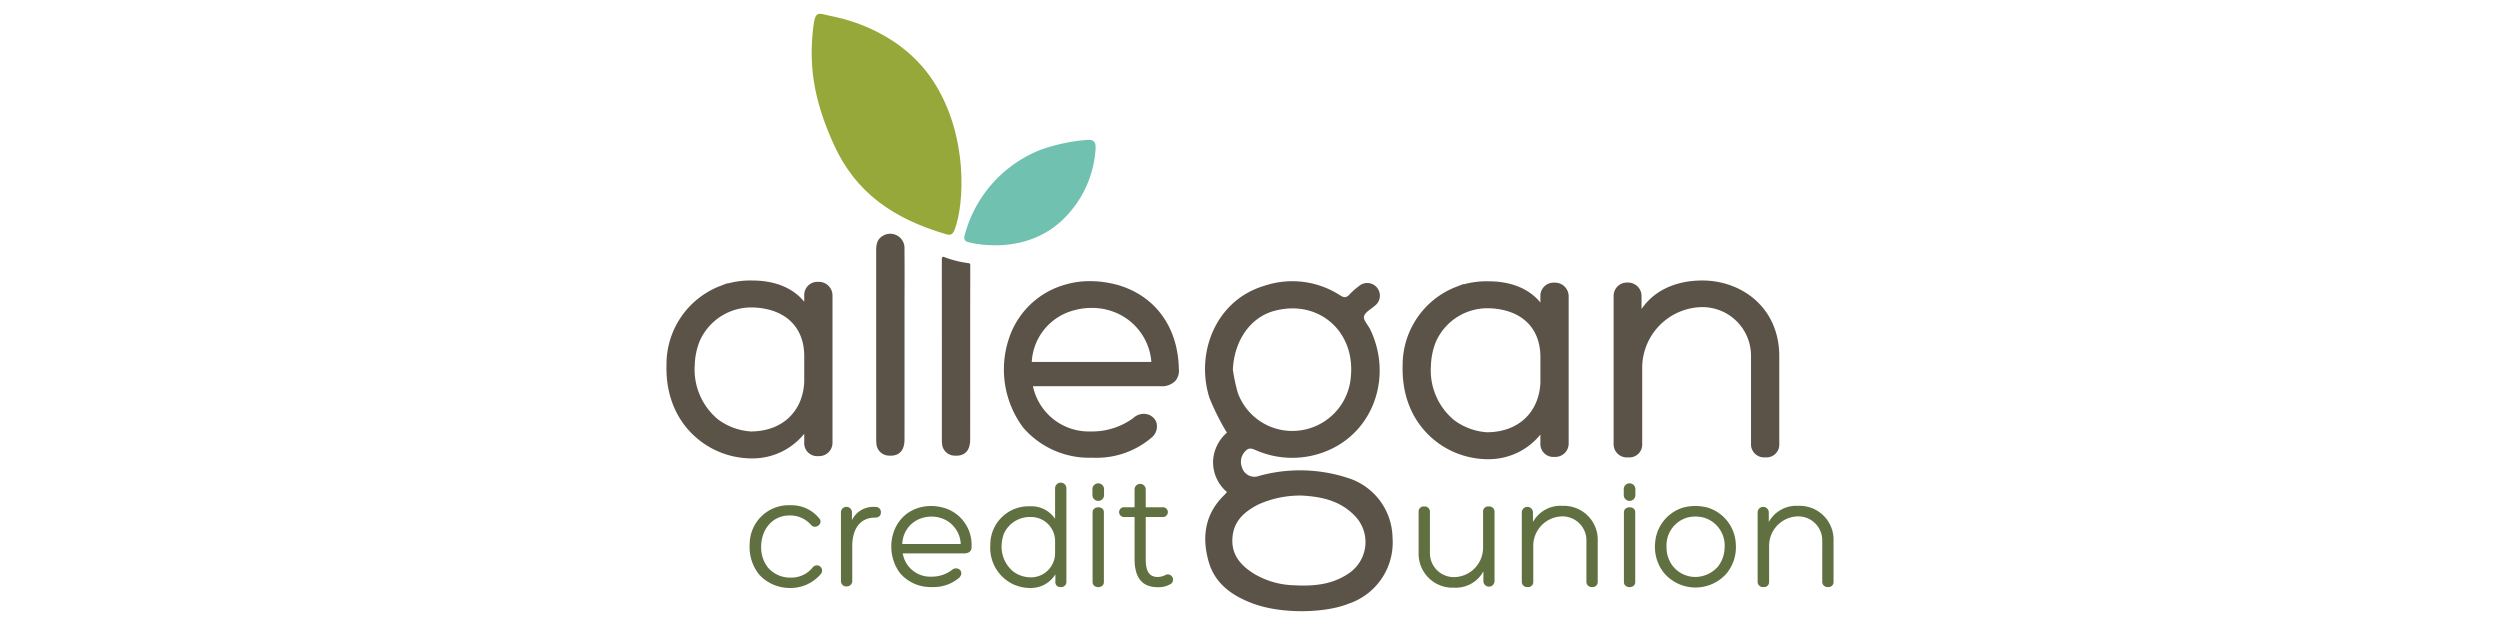 <svg id="Layer_1" data-name="Layer 1" xmlns="http://www.w3.org/2000/svg" viewBox="0 0 400 100"><defs><style>.cls-1{fill:#5b5348;}.cls-2{fill:#97a83a;}.cls-3{fill:#70c1af;}.cls-4{fill:#617040;}</style></defs><title>newlogo</title><path class="cls-1" d="M144.725,55.2c-0,5.045.007,10.09-.004,15.134-.004,1.79-.884,2.678-2.479,2.566a2.043,2.043,0,0,1-2.024-1.987c-.029-.297-.026-.597-.026-.896q-.002-14.854-.005-29.708c-.001-.999.037-1.965,1.029-2.551a2.281,2.281,0,0,1,3.501,2.084c.035,3.213.009,6.427.009,9.641Q144.725,52.342,144.725,55.2Z"/><path class="cls-2" d="M149.31,12.963c5.674,8.671,4.989,19.797,3.426,23.788-.276.706-.556.959-1.396.712-8.37-2.462-14.394-6.59-17.894-14.259s-3.982-13.125-3.325-18.853c.308-2.684.789-2.256,2.702-1.816C133.602,2.716,143.636,4.292,149.31,12.963Z"/><path class="cls-3" d="M154.991,38.761c-.725-.174-.835-.525-.58-1.356A20.221,20.221,0,0,1,166.472,23.976a28.549,28.549,0,0,1,7.268-1.572c1.33-.146,1.657.303,1.537,1.638a17.147,17.147,0,0,1-5.554,11.404C164.898,39.807,158.531,39.611,154.991,38.761Z"/><path class="cls-1" d="M155.239,42.354a.244.244,0,0,0-.215-.241,16.774,16.774,0,0,1-3.43-.795q-.289-.1-.567-.211a.245.245,0,0,0-.334.229q.008,14.342.004,28.683c0,.299-.002.599.026.896a2.043,2.043,0,0,0,2.024,1.987c1.595.112,2.475-.775,2.479-2.566.012-5.045.004-10.09.004-15.134q0-2.859 0-5.717C155.232,47.107,155.246,44.73,155.239,42.354Z"/><path class="cls-1" d="M200.54,96.591c-3.335-1.229-6.138-3.157-7.154-6.721-1.119-3.927-.617-7.637,2.494-10.655.133-.129.248-.275.437-.487a6.273,6.273,0,0,1-2.228-4.926,6.424,6.424,0,0,1,2.214-4.573,38.999,38.999,0,0,1-2.791-5.566c-2.279-7.183.998-15.647,8.83-17.953A14.071,14.071,0,0,1,214.392,47.236c.603.388,1.006.454,1.515-.108a11.587,11.587,0,0,1,1.507-1.337,2.022,2.022,0,1,1,2.609,3.088c-.627.574-1.618,1.056-1.781,1.739-.143.595.667,1.403,1.015,2.135,3.495,7.35.643,15.935-6.429,19.167a14.48,14.48,0,0,1-11.651.213c-.656-.254-1.253-.687-1.916.046a2.405,2.405,0,0,0-.548,2.589,2.077,2.077,0,0,0,2.75,1.373,24.577,24.577,0,0,1,14.127.311A10.175,10.175,0,0,1,222.804,85.97a10.34,10.34,0,0,1-7.088,10.642C212.153,98.053,205.273,98.315,200.54,96.591Zm-3.279-37.437a28.597,28.597,0,0,0,.788,3.695,9.265,9.265,0,0,0,9.693,6.05,9.381,9.381,0,0,0,8.398-8.671c.692-7.367-5.344-12.45-12.4-10.443C199.984,50.852,197.453,54.595,197.261,59.153ZM208.342,79.292a16.324,16.324,0,0,0-6.959,1.402c-2.214,1.121-3.95,2.585-4.184,5.249-.239,2.737,1.234,4.47,3.407,5.836a13.159,13.159,0,0,0,6.385,1.862c3.212.187,6.379-.096,9.086-2.102a6.017,6.017,0,0,0,.634-9.067C214.338,80.038,211.307,79.467,208.342,79.292Z"/><path class="cls-4" d="M126.32,82.473c-2.702,0-4.537,2.206-4.537,5.033a5.232,5.232,0,0,0,1.066,3.273,4.629,4.629,0,0,0,3.57,1.636,4.384,4.384,0,0,0,3.62-1.636.836.836,0,1,1,1.264,1.091,6.296,6.296,0,0,1-4.909,2.206,6.617,6.617,0,0,1-4.983-2.206,7.14,7.14,0,0,1-1.463-4.859,6.252,6.252,0,0,1,6.57-6.173,5.682,5.682,0,0,1,4.562,2.107c.719.818-.62,1.859-1.314,1.041A4.426,4.426,0,0,0,126.32,82.473Z"/><path class="cls-4" d="M136.311,83.217a3.766,3.766,0,0,1,3.694-2.107.83.83,0,0,1,.942.868c0,.545-.372.843-.942.843-2.554,0-3.644,2.033-3.644,4.537v5.603a.867.867,0,0,1-.892.868.847.847,0,0,1-.917-.868V81.977a.88.88,0,0,1,1.76,0Z"/><path class="cls-4" d="M150.864,81.209a6.148,6.148,0,0,1,4.586,6.223v-.025c.05.545-.198,1.14-1.215,1.14h-9.793A4.446,4.446,0,0,0,148.98,92.265a5.375,5.375,0,0,0,3.297-1.041c.868-.793,2.157.223,1.19,1.215a6.326,6.326,0,0,1-4.413,1.487,6.415,6.415,0,0,1-5.033-2.206c-2.677-3.52-1.512-9.222,3.099-10.512a7.012,7.012,0,0,1,3.719,0Zm-6.495,5.826h9.346A4.546,4.546,0,0,0,150.319,82.82h.025a5.167,5.167,0,0,0-2.678.025A4.455,4.455,0,0,0,144.369,87.035Z"/><path class="cls-4" d="M164.797,81.01a4.531,4.531,0,0,1,4.016,2.008V78.085a.906.906,0,0,1,1.81,0V93.059a.822.822,0,0,1-.917.868.766.766,0,0,1-.843-.868V91.894a4.586,4.586,0,0,1-4.066,2.182,6.263,6.263,0,0,1-2.38-.471l.025.025a6.445,6.445,0,0,1-3.991-6.446A6.123,6.123,0,0,1,164.797,81.01Zm4.016,7.487V86.539a3.848,3.848,0,0,0-3.942-3.818,4.539,4.539,0,0,0-4.239,2.653,6.029,6.029,0,0,0-.372,1.835,5.134,5.134,0,0,0,1.835,4.214,4.652,4.652,0,0,0,2.554.942A3.869,3.869,0,0,0,168.813,88.497Z"/><path class="cls-4" d="M176.647,79.3a.934.934,0,0,1-1.859,0V78.184a.933.933,0,0,1,1.859,0Zm-1.835,2.678c0-1.066,1.81-1.091,1.81-.025V93.133c0,1.091-1.81,1.066-1.81,0Z"/><path class="cls-4" d="M186.019,81.159a.783.783,0,1,1,0,1.562h-2.702v6.694c0,1.413.223,2.901,1.909,2.901a2.782,2.782,0,0,0,1.165-.273.837.837,0,1,1,.744,1.487,3.707,3.707,0,0,1-1.909.422c-2.975,0-3.694-2.182-3.694-4.537V82.721H179.895a.783.783,0,1,1,0-1.562h1.636V78.283a.893.893,0,0,1,1.785,0v2.876Z"/><path class="cls-4" d="M228.787,88.473A3.834,3.834,0,0,0,232.63,92.34a4.708,4.708,0,0,0,4.661-4.686V81.903a.803.803,0,0,1,.893-.868.842.842,0,0,1,.942.868V93.009a.893.893,0,0,1-1.785-.025V91.423a5.054,5.054,0,0,1-4.735,2.603,5.418,5.418,0,0,1-5.628-5.553V81.903a.803.803,0,0,1,.893-.868.834.834,0,0,1,.917.868Z"/><path class="cls-4" d="M253.827,86.489a3.834,3.834,0,0,0-3.843-3.867,4.707,4.707,0,0,0-4.661,4.686v5.752a.803.803,0,0,1-.893.868.842.842,0,0,1-.942-.868V81.952a.893.893,0,0,1,1.785.025v1.537a5.034,5.034,0,0,1,4.735-2.578,5.418,5.418,0,0,1,5.628,5.553v6.57a.803.803,0,0,1-.893.868.834.834,0,0,1-.917-.868Z"/><path class="cls-4" d="M261.661,79.3a.934.934,0,0,1-1.859,0V78.184a.933.933,0,0,1,1.859,0Zm-1.835,2.678c0-1.066,1.81-1.091,1.81-.025V93.133c0,1.091-1.81,1.066-1.81,0Z"/><path class="cls-4" d="M266.322,91.77a6.64,6.64,0,0,1-1.512-4.76,6.368,6.368,0,0,1,4.586-5.826,7.854,7.854,0,0,1,3.719,0,6.366,6.366,0,0,1,4.611,5.826,6.624,6.624,0,0,1-1.488,4.76,6.625,6.625,0,0,1-9.917,0Zm4.934-9.123a5.265,5.265,0,0,0-1.314.174,4.622,4.622,0,0,0-3.297,4.71,4.867,4.867,0,0,0,1.091,3.148,4.623,4.623,0,0,0,3.545,1.636,4.889,4.889,0,0,0,3.57-1.636A5.073,5.073,0,0,0,275.941,87.58a4.654,4.654,0,0,0-3.322-4.76A5.855,5.855,0,0,0,271.255,82.646Z"/><path class="cls-4" d="M291.56,86.489a3.834,3.834,0,0,0-3.843-3.867,4.707,4.707,0,0,0-4.661,4.686v5.752a.803.803,0,0,1-.893.868.842.842,0,0,1-.942-.868V81.952a.893.893,0,0,1,1.785.025v1.537a5.034,5.034,0,0,1,4.735-2.578,5.418,5.418,0,0,1,5.628,5.553v6.57a.803.803,0,0,1-.893.868.834.834,0,0,1-.917-.868Z"/><path class="cls-1" d="M130.912,45.096a2.116,2.116,0,0,0-2.235,2.235v.945c-1.733-2.135-4.526-3.329-7.985-3.39q-.249-.007-.495-.007a13.707,13.707,0,0,0-3.831.499l.094-.093-1.486.573a13.422,13.422,0,0,0-8.335,12.483c-.165,5.393,1.984,9.895,6.046,12.674a13.655,13.655,0,0,0,7.788,2.33,10.628,10.628,0,0,0,8.205-3.941v1.338a2.073,2.073,0,0,0,2.235,2.235,2.141,2.141,0,0,0,2.287-2.235V47.331A2.187,2.187,0,0,0,130.912,45.096Zm-2.234,16.031c-.24,4.798-3.6,7.899-8.56,7.905a9.888,9.888,0,0,1-5.229-1.925,10.335,10.335,0,0,1-3.728-8.691,11.139,11.139,0,0,1,.767-3.789,9.013,9.013,0,0,1,8.559-5.431l.129.001c5.048.225,8.061,3.134,8.061,7.783Z"/><path class="cls-1" d="M188.614,59.004c-.134-6.758-3.867-11.792-10-13.475l-.044-.012h-.054a16.213,16.213,0,0,0-4.112-.534,13.773,13.773,0,0,0-3.931.546,13.218,13.218,0,0,0-9.058,8.683,15.559,15.559,0,0,0,2.295,14.205A13.967,13.967,0,0,0,174.672,73.237c.091.001.182.002.273.002h.001a13.552,13.552,0,0,0,9.356-3.267,2.283,2.283,0,0,0,.681-2.505,2.147,2.147,0,0,0-1.982-1.254,2.494,2.494,0,0,0-1.686.683,11.144,11.144,0,0,1-6.796,2.136,9.135,9.135,0,0,1-9.246-7.235h20.423a3.037,3.037,0,0,0,2.344-.835A2.518,2.518,0,0,0,188.614,59.004Zm-4.397-1.097H165.08a9.039,9.039,0,0,1,6.739-8.251,10.247,10.247,0,0,1,2.849-.389,10.668,10.668,0,0,1,2.054.196l.56.144A9.319,9.319,0,0,1,184.218,57.907Z"/><path class="cls-1" d="M248.698,45.224a2.116,2.116,0,0,0-2.235,2.235V48.403c-1.733-2.135-4.526-3.329-7.985-3.39-.165-.004-.331-.007-.495-.007a13.712,13.712,0,0,0-3.828.498l.094-.094-1.49.574a13.421,13.421,0,0,0-8.335,12.483c-.165,5.393,1.984,9.895,6.046,12.674a13.656,13.656,0,0,0,7.788,2.33,10.628,10.628,0,0,0,8.205-3.941v1.338a2.073,2.073,0,0,0,2.235,2.235,2.141,2.141,0,0,0,2.287-2.235V47.458A2.187,2.187,0,0,0,248.698,45.224Zm-2.234,16.031c-.24,4.798-3.599,7.899-8.56,7.905a9.888,9.888,0,0,1-5.229-1.925,10.335,10.335,0,0,1-3.728-8.691,11.14,11.14,0,0,1,.767-3.789,9.013,9.013,0,0,1,8.559-5.431l.129.001c5.048.225,8.061,3.134,8.061,7.783Z"/><path class="cls-1" d="M272.38,44.879c-4.299,0-7.773,1.648-9.733,4.567V47.43a2.158,2.158,0,0,0-2.235-2.221,2.134,2.134,0,0,0-2.235,2.169V70.997a2.122,2.122,0,0,0,2.34,2.182,2.049,2.049,0,0,0,2.235-2.182V58.765a9.737,9.737,0,0,1,9.575-9.628,7.785,7.785,0,0,1,7.835,7.888v13.971a2.096,2.096,0,0,0,2.287,2.182,2.049,2.049,0,0,0,2.235-2.182V57.025C284.684,49.051,278.494,44.879,272.38,44.879Z"/></svg>